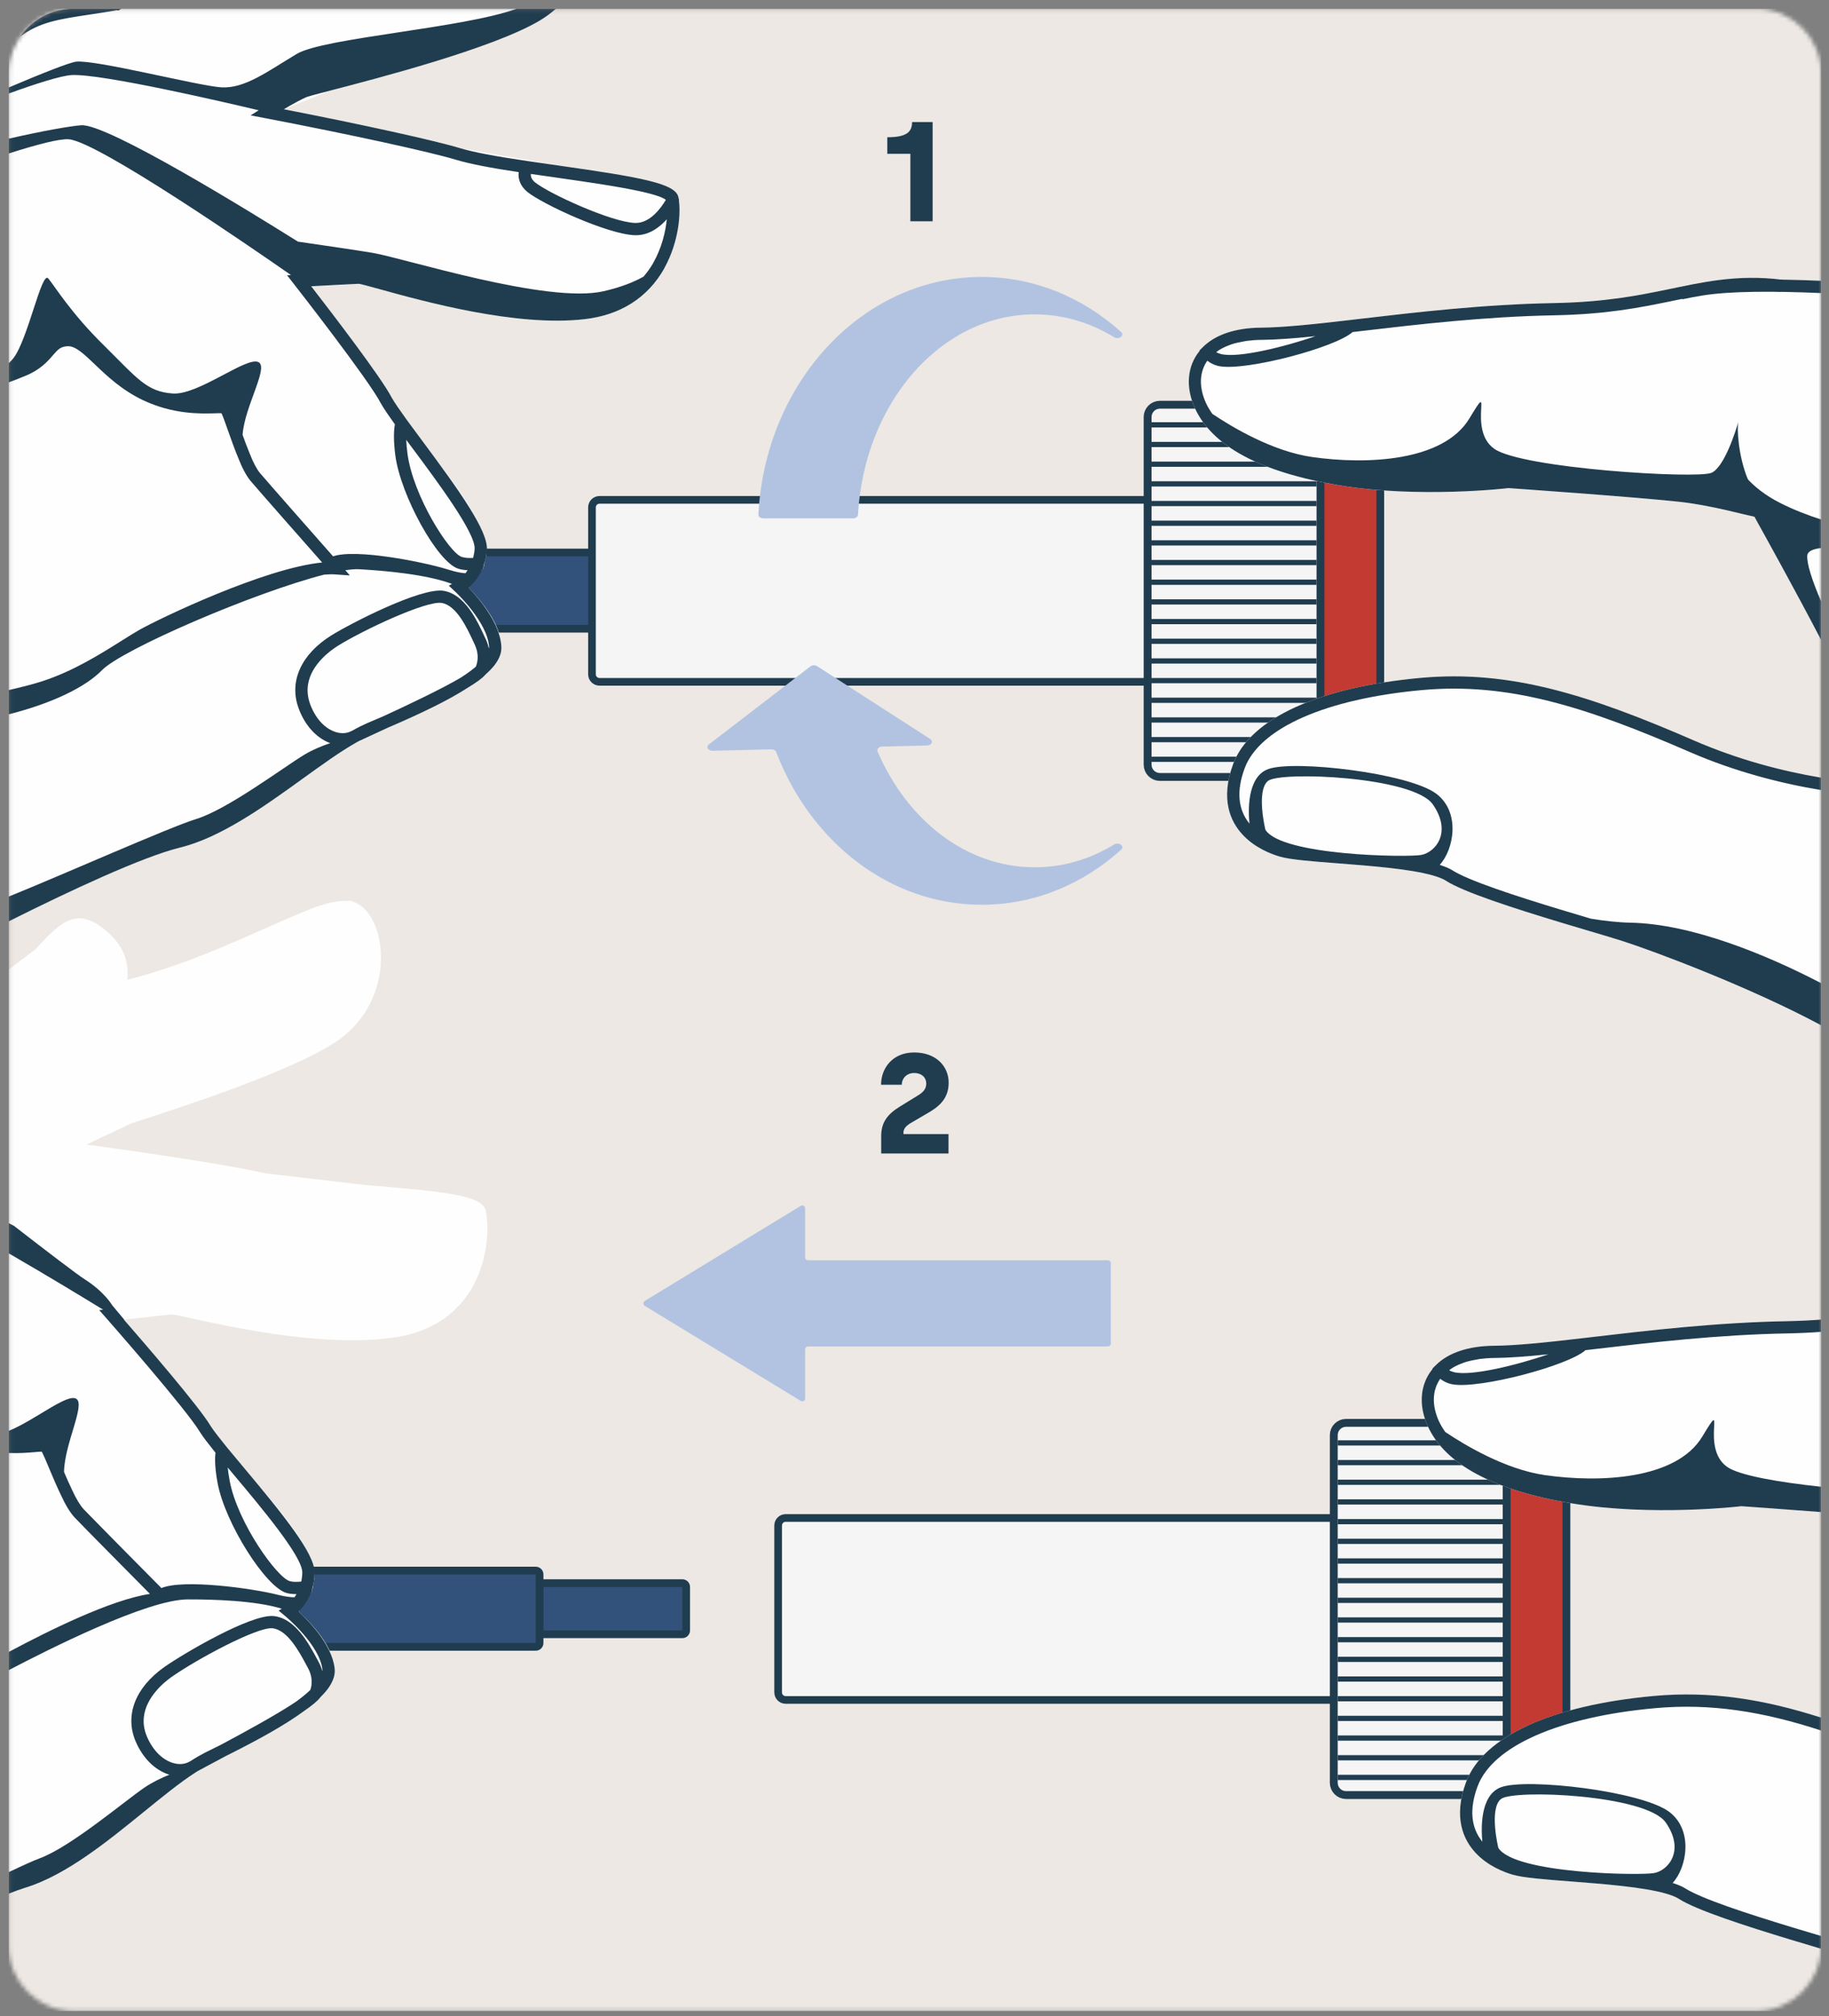 <svg width="441" height="486" viewBox="0 0 441 486" fill="none" xmlns="http://www.w3.org/2000/svg">
<rect x="0" y="0" width="441" height="486" fill="#808080" stroke="none"/>
<mask id="mask0_1792_549" style="mask-type:luminance" maskUnits="userSpaceOnUse" x="2" y="2" width="438" height="483">
<path d="M17.679 2.102H423.535C432.105 2.102 439.112 9.111 439.112 17.678V469.216C439.112 477.782 432.103 484.792 423.535 484.792H17.679C9.111 484.792 2.102 477.783 2.102 469.216V17.678C2.102 9.11 9.109 2.102 17.679 2.102Z" fill="white"/>
</mask>
<g mask="url(#mask0_1792_549)">
<path d="M439.112 2.102H2.102V484.792H439.112V2.102Z" fill="#EDE8E3"/>
<path fill-rule="evenodd" clip-rule="evenodd" d="M143.658 134.111H110.196C109.704 134.111 109.305 134.511 109.305 135.003V149.742C109.305 150.234 109.704 150.634 110.196 150.634H143.658V134.111Z" stroke="#203C4F" stroke-width="3.72" stroke-miterlimit="22.926" stroke-linejoin="round"/>
<path fill-rule="evenodd" clip-rule="evenodd" d="M143.658 134.111H110.196C109.704 134.111 109.305 134.511 109.305 135.003V149.742C109.305 150.234 109.704 150.634 110.196 150.634H143.658V134.111Z" fill="#32527B"/>
<path fill-rule="evenodd" clip-rule="evenodd" d="M331.867 114.578V170.281C331.867 175.743 327.398 180.214 321.935 180.214H317.442V104.646H321.935C327.398 104.646 331.867 109.116 331.867 114.578Z" stroke="#203C4F" stroke-width="3.75" stroke-miterlimit="22.926" stroke-linejoin="round"/>
<path fill-rule="evenodd" clip-rule="evenodd" d="M331.867 114.578V170.281C331.867 175.743 327.398 180.214 321.935 180.214H317.442V104.646H321.935C327.398 104.646 331.867 109.116 331.867 114.578Z" fill="#C33A32"/>
<path fill-rule="evenodd" clip-rule="evenodd" d="M277.656 121.42H144.549C144.059 121.42 143.657 121.821 143.657 122.312V162.55C143.657 163.041 144.059 163.441 144.549 163.441H277.656V121.42Z" stroke="#203C4F" stroke-width="3.69" stroke-miterlimit="22.926" stroke-linejoin="round"/>
<path fill-rule="evenodd" clip-rule="evenodd" d="M277.656 121.42H144.549C144.059 121.42 143.657 121.821 143.657 122.312V162.55C143.657 163.041 144.059 163.441 144.549 163.441H277.656V121.42Z" fill="#F5F5F6"/>
<path fill-rule="evenodd" clip-rule="evenodd" d="M315.437 98.516H279.661C278.558 98.516 277.656 99.419 277.656 100.522V184.339C277.656 185.442 278.558 186.345 279.661 186.345H315.437C316.54 186.345 317.442 185.442 317.442 184.339V100.522C317.442 99.419 316.54 98.516 315.437 98.516Z" stroke="#203C4F" stroke-width="3.79" stroke-miterlimit="22.926" stroke-linejoin="round"/>
<path fill-rule="evenodd" clip-rule="evenodd" d="M315.437 98.516H279.661C278.558 98.516 277.656 99.419 277.656 100.522V184.339C277.656 185.442 278.558 186.345 279.661 186.345H315.437C316.54 186.345 317.442 185.442 317.442 184.339V100.522C317.442 99.419 316.54 98.516 315.437 98.516Z" fill="#F5F5F6"/>
<path d="M277.656 102.408H317.442" stroke="#203C4F" stroke-width="1.26" stroke-miterlimit="22.926" stroke-linejoin="round"/>
<path d="M277.656 107.154H317.442" stroke="#203C4F" stroke-width="1.26" stroke-miterlimit="22.926" stroke-linejoin="round"/>
<path d="M277.656 111.898H317.442" stroke="#203C4F" stroke-width="1.26" stroke-miterlimit="22.926" stroke-linejoin="round"/>
<path d="M277.656 116.639H317.442" stroke="#203C4F" stroke-width="1.26" stroke-miterlimit="22.926" stroke-linejoin="round"/>
<path d="M277.656 126.127H317.442" stroke="#203C4F" stroke-width="1.26" stroke-miterlimit="22.926" stroke-linejoin="round"/>
<path d="M277.656 130.869H317.442" stroke="#203C4F" stroke-width="1.26" stroke-miterlimit="22.926" stroke-linejoin="round"/>
<path d="M277.656 135.611H317.442" stroke="#203C4F" stroke-width="1.26" stroke-miterlimit="22.926" stroke-linejoin="round"/>
<path d="M277.656 121.383H317.442" stroke="#203C4F" stroke-width="1.26" stroke-miterlimit="22.926" stroke-linejoin="round"/>
<path d="M277.656 145.098H317.442" stroke="#203C4F" stroke-width="1.26" stroke-miterlimit="22.926" stroke-linejoin="round"/>
<path d="M277.656 140.355H317.442" stroke="#203C4F" stroke-width="1.26" stroke-miterlimit="22.926" stroke-linejoin="round"/>
<path d="M277.656 149.842H317.442" stroke="#203C4F" stroke-width="1.26" stroke-miterlimit="22.926" stroke-linejoin="round"/>
<path d="M277.656 154.584H317.442" stroke="#203C4F" stroke-width="1.26" stroke-miterlimit="22.926" stroke-linejoin="round"/>
<path d="M277.656 159.328H317.442" stroke="#203C4F" stroke-width="1.26" stroke-miterlimit="22.926" stroke-linejoin="round"/>
<path d="M277.656 164.07H317.442" stroke="#203C4F" stroke-width="1.26" stroke-miterlimit="22.926" stroke-linejoin="round"/>
<path d="M277.656 173.555H317.442" stroke="#203C4F" stroke-width="1.26" stroke-miterlimit="22.926" stroke-linejoin="round"/>
<path d="M277.656 178.299H317.442" stroke="#203C4F" stroke-width="1.26" stroke-miterlimit="22.926" stroke-linejoin="round"/>
<path d="M277.656 168.814H317.442" stroke="#203C4F" stroke-width="1.26" stroke-miterlimit="22.926" stroke-linejoin="round"/>
<path d="M277.656 183.043H317.442" stroke="#203C4F" stroke-width="1.26" stroke-miterlimit="22.926" stroke-linejoin="round"/>
<path d="M268.663 81.303C262.894 77.775 256.377 75.785 249.481 75.785C226.881 75.785 208.379 97.11 206.873 124.099C206.847 124.58 206.321 124.959 205.685 124.959H184.047C183.712 124.959 183.422 124.866 183.19 124.682C182.957 124.501 182.845 124.279 182.859 124.026C184.529 92.084 207.998 66.76 236.709 66.76C249.419 66.76 261.101 71.725 270.321 80.029C270.718 80.387 270.688 80.906 270.253 81.237C269.825 81.565 269.137 81.594 268.663 81.303Z" fill="#B2C3E1"/>
<path d="M211.593 181.148C218.715 197.744 233.009 209.078 249.48 209.078C256.376 209.078 262.893 207.088 268.662 203.56C269.139 203.269 269.824 203.298 270.252 203.626C270.687 203.957 270.718 204.476 270.321 204.834C261.101 213.136 249.419 218.102 236.709 218.102C214.493 218.102 195.424 202.938 187.152 181.286C186.999 180.885 186.522 180.625 185.974 180.637L171.804 180.983C171.307 180.996 170.875 180.789 170.677 180.447C170.478 180.104 170.571 179.725 170.918 179.458L195.402 160.642C195.84 160.307 196.545 160.281 197.02 160.588L224.271 178.128C224.651 178.375 224.786 178.75 224.62 179.106C224.455 179.464 224.041 179.696 223.539 179.708L212.685 179.976C212.299 179.984 211.975 180.118 211.752 180.356C211.529 180.595 211.475 180.872 211.593 181.148Z" fill="#B2C3E1"/>
<path fill-rule="evenodd" clip-rule="evenodd" d="M219.507 53.344H224.87V29.426H219.917C219.917 31.853 218.55 33.083 213.938 33.083V37.08H219.507V53.344Z" fill="#203C4F"/>
<path fill-rule="evenodd" clip-rule="evenodd" d="M429.491 67.405C432.585 67.451 435.815 67.551 439.111 67.693V154.302C432.975 142.499 425.035 128.206 423.792 125.974L423.087 124.68C423.065 124.629 423.034 124.577 423.013 124.537L422.793 124.58L422.779 124.498C420.509 124.089 412.338 121.753 404.768 120.949C393.18 119.716 363.98 117.678 363.684 117.658C363.749 117.676 342.07 120.211 322.692 116.958C303.88 113.797 292.234 107.531 288.091 98.341C285.79 93.241 286.27 88.217 289.245 84.591L289.194 84.506L289.993 83.713C293.047 80.644 297.959 79.016 304.183 78.981C309.294 78.932 316.047 78.256 325.273 77.178L328.156 76.838C341.364 75.291 357.803 73.365 374.732 73.06C387.126 72.817 394.926 71.235 401.802 69.83C409.94 68.17 418.529 66.053 429.491 67.405ZM439.111 247.165C422.05 237.993 398.782 229.268 391.247 226.861C389.596 226.324 386.899 225.524 383.62 224.553C374.525 221.858 360.782 217.773 353.116 214.544C351.169 213.717 349.662 212.977 348.64 212.318C347.952 211.869 346.911 211.445 345.422 211.022C339.932 209.462 330.73 208.752 322.615 208.119C316.411 207.648 311.057 207.228 308.593 206.497C306.503 205.891 302.53 204.388 299.575 201.169C296.784 198.162 294.119 192.754 297.361 184.093C301.48 173.19 317.981 165.653 342.572 163.41C364.113 161.449 383.103 167.487 408.627 178.582C418.971 183.063 429.531 185.862 439.111 187.47V247.165Z" fill="#FEFEFE"/>
<path d="M439.112 237.012C425.918 230.141 407.893 222.71 393.19 222.429C390.055 222.36 386.799 221.988 383.565 221.457C374.539 218.773 361.541 214.893 354.273 211.819C352.504 211.073 351.102 210.377 350.25 209.833C349.501 209.336 348.432 208.909 347.141 208.491C350.56 204.774 352.209 195.792 346.307 191.337C339.644 186.341 312.03 183.131 305.787 185.396C300.511 187.311 300.998 195.981 301.264 198.544C298.475 195.122 298.079 190.623 300.133 185.129C303.777 175.481 319.733 168.454 342.848 166.355C363.752 164.449 382.365 170.388 407.45 181.295C418.182 185.945 429.167 188.823 439.112 190.452V187.471C429.533 185.863 418.973 183.064 408.628 178.583C383.106 167.486 364.114 161.446 342.572 163.41C317.981 165.653 301.479 173.189 297.363 184.092C294.12 192.754 296.783 198.162 299.577 201.168C302.533 204.387 306.504 205.891 308.594 206.497C311.061 207.228 316.413 207.646 322.616 208.12C330.729 208.752 339.931 209.463 345.425 211.022C346.911 211.446 347.955 211.869 348.641 212.317C349.663 212.978 351.17 213.718 353.118 214.543C360.783 217.776 374.525 221.859 383.621 224.553C386.901 225.524 389.598 226.324 391.248 226.862C398.782 229.268 422.05 237.994 439.112 247.165V237.012ZM439.112 125.236C435.689 124.143 432.333 122.822 429.244 121.258C425.642 119.436 423.034 117.333 421.143 115.239L422.795 124.581L423.014 124.536C423.036 124.577 423.064 124.631 423.089 124.681L423.794 125.976C425.035 128.207 432.978 142.501 439.112 154.302V145.007C436.927 139.962 435.575 135.717 435.764 133.895C435.871 132.876 437.141 132.33 439.112 132.111V125.236ZM439.112 67.693C427.614 67.202 416.928 67.192 409.952 68.323C408.236 68.605 406.631 68.91 405.125 69.237L405.641 72.151C407.131 71.823 408.719 71.521 410.421 71.242C417.218 70.143 427.746 70.159 439.112 70.651V67.693ZM342.649 206.101C339.205 206.71 309.03 206.285 305.109 200.028C305.109 200.028 302.819 190.642 305.734 188.251C308.645 185.859 340.798 187.164 345.487 193.924C350.185 200.688 346.077 205.495 342.649 206.101Z" fill="#203C4F"/>
<path d="M421.438 115.562C419.088 109.88 418.762 103.091 419.154 101.644C418.521 103.885 415.75 112.667 412.639 113.987C409.064 115.483 367.042 112.937 360.296 108.195C353.573 103.457 360.561 90.462 354.299 100.863C348.034 111.263 329.551 112.066 316.286 110.16C306.769 108.773 297.022 102.928 292.311 99.766C291.706 98.902 291.166 98.018 290.749 97.095C289.04 93.282 289.185 89.671 291.107 86.946C291.791 87.492 292.604 87.929 293.607 88.19C293.772 88.23 293.95 88.267 294.135 88.297C300.695 89.4 321.912 83.808 326.133 80.045L328.497 79.771C341.64 78.227 358.002 76.314 374.786 76.008C387.451 75.76 395.389 74.138 402.391 72.714C410.289 71.104 418.825 69.023 429.323 70.353L429.815 67.446C418.698 66.012 410.02 68.152 401.804 69.83C394.926 71.233 387.126 72.817 374.733 73.06C357.802 73.364 341.364 75.287 328.155 76.837L325.273 77.176C316.047 78.255 309.295 78.931 304.183 78.982C297.959 79.014 293.047 80.644 289.992 83.711L289.194 84.506L289.245 84.589C286.268 88.212 285.787 93.242 288.091 98.342C292.235 107.53 303.878 113.796 322.695 116.956C342.072 120.21 363.749 117.676 363.685 117.659C363.98 117.679 393.182 119.715 404.768 120.947C412.628 121.784 421.132 124.269 423.013 124.534L421.438 115.562ZM293.824 84.468C294.12 84.272 294.421 84.097 294.749 83.925C295.247 83.66 295.8 83.434 296.369 83.219C296.721 83.089 297.059 82.953 297.435 82.842C298.096 82.651 298.817 82.502 299.553 82.368C299.899 82.309 300.234 82.225 300.592 82.175C301.732 82.03 302.924 81.934 304.202 81.93C304.991 81.918 305.833 81.892 306.698 81.86C306.97 81.842 307.268 81.832 307.547 81.819C308.166 81.785 308.807 81.747 309.462 81.705C309.798 81.687 310.132 81.666 310.472 81.641C311.315 81.58 312.178 81.507 313.079 81.434C313.435 81.395 313.805 81.365 314.174 81.33C315.01 81.252 315.868 81.175 316.765 81.077C316.911 81.066 317.052 81.055 317.19 81.042C309.714 83.602 298.469 86.423 294.357 85.334C293.879 85.209 293.539 85.06 293.256 84.898C293.447 84.755 293.617 84.6 293.824 84.468Z" fill="#203C4F"/>
<path fill-rule="evenodd" clip-rule="evenodd" d="M112.994 141.673C116.39 145.203 124.041 153.942 119.284 160.284C118.697 161.063 117.923 161.835 117.051 162.609L113.011 165.643C101.841 172.699 92.127 175.335 85.948 178.968C72.805 186.694 58.04 200.722 43.411 204.315C33.81 206.672 17.333 214.425 2.102 222.136V17.678C2.102 9.11 9.109 2.102 17.679 2.102H134.026C132.796 3.208 131.408 4.229 129.85 5.133C118.431 11.755 91.251 18.817 79.65 21.832L68.43 26.339C87.447 30.037 104.963 33.898 110.956 35.728L134.67 39.901C154.735 42.751 163.744 44.141 163.691 48.288C163.923 49.903 163.915 52.355 163.446 55.156C161.496 66.863 153.734 75.53 140.801 76.956C119.567 79.297 88.773 68.461 86.523 68.408C84.978 68.468 78.741 68.803 75.034 69.005C79.65 74.966 91.921 90.953 94.421 95.808C99.569 105.505 118.781 124.544 117.214 134.066L116.476 137.227L116.229 137.249L112.994 141.673Z" fill="#FEFEFE"/>
<path d="M88.526 174.325C89.684 173.846 90.895 173.323 92.158 172.781L92.453 172.655C98.117 170.043 106.329 166.17 111.128 163.342C112.486 162.469 113.695 161.594 114.715 160.728C114.988 160.114 115.71 158.076 114.488 155.433L114.249 154.917C112.595 151.345 110.093 145.942 106.486 145.343C102.852 144.738 87.675 151.815 81.463 155.683C79.73 156.766 75.091 160.069 74.281 164.932C74.042 166.375 74.142 167.959 74.751 169.656C75.913 172.891 77.993 175.313 80.457 176.294C81.949 176.893 83.434 176.885 84.637 176.281C84.721 176.24 84.859 176.174 84.962 176.128C86.183 175.423 87.383 174.843 88.526 174.325ZM109.717 142.589L108.212 141.187L108.989 140.762C102.863 138.463 92.843 137.565 86.571 137.217C85.704 137.162 84.563 137.268 83.267 137.463L84.347 138.715L80.806 138.469C80.001 138.415 79.103 138.446 78.145 138.523C61.221 142.862 29.469 156.545 24.586 161.562C20.649 165.61 12.637 169.532 2.102 172.197V166.348C5.372 165.609 8.215 164.871 10.237 164.206C17.638 161.794 24.076 157.756 29.247 154.505C30.821 153.516 32.25 152.621 33.516 151.893C38.502 149.051 63.968 136.893 77.679 135.599C73.135 130.458 62.788 118.718 60.395 115.913C59.401 114.701 58.358 112.752 57.474 110.466C56.567 108.299 55.719 105.892 54.985 103.823C54.436 102.264 53.773 100.379 53.407 99.615C52.997 99.593 52.303 99.615 51.674 99.635C48.205 99.726 41.748 99.899 34.493 96.474C29.365 94.038 25.768 90.609 22.881 87.85C20.29 85.38 18.244 83.425 16.414 83.461C14.613 83.5 13.985 84.224 12.733 85.667C11.466 87.131 9.728 89.137 6.063 90.628C4.918 91.103 3.566 91.626 2.102 92.177V87.559C2.533 87.16 2.906 86.766 3.203 86.381C6.72 81.924 10.043 65.173 11.632 67.117C13.228 69.017 17.098 75.473 25.148 83.353C33.14 91.267 35.388 94.416 41.626 94.857C47.858 95.35 59.846 85.532 62.449 87.376C64.657 88.875 58.968 98.068 58.489 104.821C59.026 106.327 59.597 107.876 60.221 109.362C60.995 111.371 61.891 113.076 62.663 114.011C65.058 116.821 75.552 128.728 80.03 133.796L80.303 134.116C85.743 132.214 102.095 135.421 108.276 137.368C110.046 137.923 111.306 138.14 112.23 138.186C112.403 137.961 112.575 137.715 112.746 137.456C111.913 137.413 111.154 137.296 110.488 137.088C105.514 135.573 96.579 119.458 95.31 109.717C94.906 106.543 94.892 104.078 95.212 102.295C93.817 100.341 92.482 98.423 91.813 97.197C88.891 91.524 71.14 68.823 70.963 68.594L69.214 66.364L70.162 66.31C61.141 60.021 23.618 34.126 16.578 33.576C14.401 33.406 9.02 34.788 2.102 37V33.427C10.291 31.558 17.008 30.374 19.611 30.194C25.871 29.763 60.513 51.145 71.831 58.246C78.807 59.259 86.296 60.364 89.825 60.951C97.294 62.193 131.956 73.318 145.51 70.21C149.812 69.227 152.912 67.959 155.18 66.676C155.997 65.705 156.766 64.673 157.432 63.52L157.568 63.259C159.545 59.742 160.471 55.921 160.777 52.858C158.951 54.893 156.4 56.773 153.148 56.703C146.715 56.565 130.867 49.28 127.119 46.235C125.548 44.921 124.86 43.276 125.064 41.495C118.124 40.453 113.331 39.516 110.107 38.56C103.791 36.638 84.447 32.415 64.112 28.517L60.432 27.81L62.378 26.586C54.356 24.676 24.483 17.725 17.284 18.096C14.727 18.245 8.928 20.076 2.102 22.546V21.09C10.119 17.692 16.731 15.057 18.369 14.869C23.175 14.354 47.825 20.719 53.397 21.058C59.025 21.358 64.328 17.334 71.498 13.029C78.001 9.083 111.519 6.864 124.578 2.102H134.036C132.808 3.201 131.42 4.221 129.851 5.132C118.435 11.755 91.253 18.818 79.648 21.832C76.854 22.56 74.646 23.136 74.167 23.307C72.804 23.826 70.407 25.17 68.433 26.337C87.448 30.038 104.962 33.898 110.957 35.726C114.236 36.7 119.529 37.708 127.137 38.813C129.595 39.178 132.131 39.539 134.669 39.902C154.632 42.736 162.836 44.229 163.56 47.491L163.713 48.161L163.692 48.286C163.923 49.903 163.915 52.353 163.449 55.157C162.964 58.071 161.986 61.36 160.271 64.477L160.139 64.75C156.16 71.801 149.473 76.022 140.802 76.956C124.418 78.806 102.252 72.674 91.603 69.727C89.211 69.066 86.952 68.442 86.522 68.41C84.976 68.469 78.74 68.803 75.03 69.006C79.65 74.964 91.92 90.953 94.424 95.807C95.061 96.977 96.575 99.123 97.966 101.066C99.076 102.591 100.347 104.3 101.701 106.118C110.743 118.248 117.643 127.891 117.395 132.463C117.361 133.026 117.297 133.562 117.213 134.064C117.194 134.177 117.166 134.268 117.145 134.372C117.12 134.504 117.094 134.628 117.071 134.753C116.969 135.196 116.853 135.603 116.717 135.941C116.695 136.024 116.676 136.114 116.646 136.197L116.475 137.224L116.231 137.252C116.158 137.416 116.1 137.605 116.024 137.753L115.945 137.936C115.856 138.124 115.759 138.281 115.622 138.481C114.791 139.927 113.805 140.971 112.993 141.671C115.451 144.226 120.603 150.225 120.878 155.828C120.985 157.261 120.458 158.716 119.286 160.284C118.696 161.063 117.922 161.833 117.051 162.609V162.611C116.375 163.436 114.931 164.47 113.013 165.643C107.969 168.933 101.176 172.103 94.663 174.925L93.551 175.4C92.593 175.846 91.641 176.282 90.681 176.726C88.874 177.558 87.439 178.215 86.521 178.653C86.328 178.765 86.15 178.848 85.946 178.969C82.04 181.179 77.629 184.363 72.949 187.736C63.754 194.366 53.333 201.881 43.413 204.315C34.298 206.555 16.676 214.805 2.102 222.107V216.131C14.645 211.082 40.921 199.383 47.278 197.444C54.938 195.088 68.342 184.962 73.436 181.9C75.421 180.709 77.655 179.802 79.652 179.131C79.551 179.093 79.457 179.083 79.36 179.041C76.11 177.746 73.416 174.687 71.968 170.652C69.656 164.231 72.631 157.696 79.896 153.172C84.562 150.268 101.56 141.525 106.971 142.425C112.121 143.281 115.015 149.535 116.931 153.673L117.174 154.184C117.517 154.929 117.72 155.631 117.871 156.312C117.875 156.216 117.934 156.106 117.927 156.008C117.628 149.963 109.797 142.659 109.717 142.589ZM99.331 107.886C98.858 107.252 98.398 106.627 97.946 106.024C97.986 106.94 98.076 108.029 98.246 109.336C99.568 119.5 108.368 133.354 111.349 134.256H111.351C112.068 134.484 112.98 134.56 114.066 134.496C114.086 134.424 114.109 134.356 114.126 134.282C114.277 133.668 114.398 133.009 114.44 132.292C114.651 128.432 105.431 116.068 99.331 107.886ZM160.536 48.196C160.498 48.161 160.469 48.124 160.425 48.09C160.343 48.036 160.253 47.977 160.159 47.918C160.043 47.854 159.921 47.786 159.785 47.719C159.666 47.664 159.531 47.601 159.393 47.546C159.233 47.48 159.067 47.412 158.887 47.346C158.724 47.291 158.554 47.231 158.371 47.174C158.175 47.108 157.971 47.043 157.752 46.978C157.546 46.92 157.34 46.858 157.119 46.796C156.893 46.736 156.658 46.672 156.418 46.608C156.177 46.548 155.928 46.488 155.666 46.424C155.423 46.367 155.169 46.304 154.915 46.246C154.623 46.181 154.329 46.113 154.023 46.051C153.785 45.998 153.535 45.946 153.286 45.896C152.939 45.826 152.59 45.752 152.232 45.68C152.013 45.641 151.786 45.595 151.564 45.553C151.151 45.473 150.736 45.395 150.308 45.316C150.134 45.283 149.958 45.254 149.785 45.221C149.292 45.135 148.795 45.044 148.286 44.96C148.196 44.94 148.107 44.926 148.013 44.911C143.443 44.135 138.409 43.423 134.25 42.826C132.148 42.533 130.048 42.232 127.99 41.928C127.932 42.691 128.265 43.335 129.001 43.953C132.316 46.642 147.532 53.623 153.208 53.746C156.751 53.821 159.425 50.078 160.536 48.196ZM29.231 2.102L28.571 2.534L28.175 2.468C25.804 2.876 23.664 3.201 21.689 3.499C14.173 4.633 9.586 5.321 4.922 8.767C7.746 4.744 12.418 2.102 17.679 2.102H29.231Z" fill="#203C4F"/>
<path fill-rule="evenodd" clip-rule="evenodd" d="M164.515 382.564H117.479C116.99 382.564 116.587 382.968 116.587 383.457V392.141C116.587 392.629 116.986 393.032 117.479 393.032H164.515V382.564Z" stroke="#203C4F" stroke-width="3.72" stroke-miterlimit="22.926" stroke-linejoin="round"/>
<path fill-rule="evenodd" clip-rule="evenodd" d="M164.515 382.564H117.479C116.99 382.564 116.587 382.968 116.587 383.457V392.141C116.587 392.629 116.986 393.032 117.479 393.032H164.515V382.564Z" fill="#32527B"/>
<path fill-rule="evenodd" clip-rule="evenodd" d="M129.168 379.537H29.104C28.613 379.537 28.213 379.939 28.213 380.429V395.168C28.213 395.658 28.612 396.06 29.104 396.06H129.168V379.537Z" stroke="#203C4F" stroke-width="3.72" stroke-miterlimit="22.926" stroke-linejoin="round"/>
<path fill-rule="evenodd" clip-rule="evenodd" d="M129.168 379.537H29.104C28.613 379.537 28.213 379.939 28.213 380.429V395.168C28.213 395.658 28.612 396.06 29.104 396.06H129.168V379.537Z" fill="#32527B"/>
<path fill-rule="evenodd" clip-rule="evenodd" d="M376.752 360.006V415.71C376.752 421.172 372.283 425.642 366.82 425.642H362.328V350.074H366.82C372.283 350.074 376.752 354.544 376.752 360.006Z" stroke="#203C4F" stroke-width="3.75" stroke-miterlimit="22.926" stroke-linejoin="round"/>
<path fill-rule="evenodd" clip-rule="evenodd" d="M376.752 360.006V415.71C376.752 421.172 372.283 425.642 366.82 425.642H362.328V350.074H366.82C372.283 350.074 376.752 354.544 376.752 360.006Z" fill="#C33A32"/>
<path fill-rule="evenodd" clip-rule="evenodd" d="M322.542 366.848H189.436C188.945 366.848 188.543 367.247 188.543 367.739V407.976C188.543 408.468 188.945 408.869 189.436 408.869H322.542V366.848Z" stroke="#203C4F" stroke-width="3.69" stroke-miterlimit="22.926" stroke-linejoin="round"/>
<path fill-rule="evenodd" clip-rule="evenodd" d="M322.542 366.848H189.436C188.945 366.848 188.543 367.247 188.543 367.739V407.976C188.543 408.468 188.945 408.869 189.436 408.869H322.542V366.848Z" fill="#F5F5F6"/>
<path fill-rule="evenodd" clip-rule="evenodd" d="M360.323 343.945H324.548C323.444 343.945 322.542 344.847 322.542 345.95V429.767C322.542 430.87 323.444 431.773 324.548 431.773H360.323C361.426 431.773 362.329 430.87 362.329 429.767V345.95C362.329 344.847 361.426 343.945 360.323 343.945Z" stroke="#203C4F" stroke-width="3.79" stroke-miterlimit="22.926" stroke-linejoin="round"/>
<path fill-rule="evenodd" clip-rule="evenodd" d="M360.323 343.945H324.548C323.444 343.945 322.542 344.847 322.542 345.95V429.767C322.542 430.87 323.444 431.773 324.548 431.773H360.323C361.426 431.773 362.329 430.87 362.329 429.767V345.95C362.329 344.847 361.426 343.945 360.323 343.945Z" fill="#F5F5F6"/>
<path d="M322.542 347.834H362.329" stroke="#203C4F" stroke-width="1.26" stroke-miterlimit="22.926" stroke-linejoin="round"/>
<path d="M322.542 352.582H362.329" stroke="#203C4F" stroke-width="1.26" stroke-miterlimit="22.926" stroke-linejoin="round"/>
<path d="M322.542 357.324H362.329" stroke="#203C4F" stroke-width="1.26" stroke-miterlimit="22.926" stroke-linejoin="round"/>
<path d="M322.542 362.066H362.329" stroke="#203C4F" stroke-width="1.26" stroke-miterlimit="22.926" stroke-linejoin="round"/>
<path d="M322.542 371.553H362.329" stroke="#203C4F" stroke-width="1.26" stroke-miterlimit="22.926" stroke-linejoin="round"/>
<path d="M322.542 376.297H362.329" stroke="#203C4F" stroke-width="1.26" stroke-miterlimit="22.926" stroke-linejoin="round"/>
<path d="M322.542 381.039H362.329" stroke="#203C4F" stroke-width="1.26" stroke-miterlimit="22.926" stroke-linejoin="round"/>
<path d="M322.542 366.811H362.329" stroke="#203C4F" stroke-width="1.26" stroke-miterlimit="22.926" stroke-linejoin="round"/>
<path d="M322.542 390.525H362.329" stroke="#203C4F" stroke-width="1.26" stroke-miterlimit="22.926" stroke-linejoin="round"/>
<path d="M322.542 385.783H362.329" stroke="#203C4F" stroke-width="1.26" stroke-miterlimit="22.926" stroke-linejoin="round"/>
<path d="M322.542 395.27H362.329" stroke="#203C4F" stroke-width="1.26" stroke-miterlimit="22.926" stroke-linejoin="round"/>
<path d="M322.542 400.01H362.329" stroke="#203C4F" stroke-width="1.26" stroke-miterlimit="22.926" stroke-linejoin="round"/>
<path d="M322.542 404.754H362.329" stroke="#203C4F" stroke-width="1.26" stroke-miterlimit="22.926" stroke-linejoin="round"/>
<path d="M322.542 409.498H362.329" stroke="#203C4F" stroke-width="1.26" stroke-miterlimit="22.926" stroke-linejoin="round"/>
<path d="M322.542 418.982H362.329" stroke="#203C4F" stroke-width="1.26" stroke-miterlimit="22.926" stroke-linejoin="round"/>
<path d="M322.542 423.727H362.329" stroke="#203C4F" stroke-width="1.26" stroke-miterlimit="22.926" stroke-linejoin="round"/>
<path d="M322.542 414.24H362.329" stroke="#203C4F" stroke-width="1.26" stroke-miterlimit="22.926" stroke-linejoin="round"/>
<path d="M322.542 428.469H362.329" stroke="#203C4F" stroke-width="1.26" stroke-miterlimit="22.926" stroke-linejoin="round"/>
<path fill-rule="evenodd" clip-rule="evenodd" d="M439.101 469.779C430.013 467.084 416.754 463.121 409.276 459.971C407.329 459.145 405.821 458.404 404.8 457.745C404.113 457.296 403.071 456.872 401.583 456.449C396.092 454.889 386.89 454.179 378.776 453.546C372.571 453.075 367.217 452.656 364.753 451.924C362.663 451.318 358.69 449.815 355.735 446.596C352.943 443.589 350.279 438.181 353.521 429.52C357.64 418.617 374.141 411.08 398.733 408.837C412.445 407.588 425.123 409.583 439.112 414.058V469.216C439.112 469.405 439.108 469.593 439.101 469.779ZM439.112 364.503C429.086 363.731 420.008 363.096 419.843 363.086C419.908 363.103 398.231 365.638 378.852 362.385C360.04 359.224 348.394 352.958 344.251 343.768C341.95 338.668 342.429 333.644 345.405 330.018L345.354 329.933L346.153 329.141C349.207 326.071 354.119 324.443 360.343 324.408C365.454 324.36 372.207 323.683 381.433 322.606L384.316 322.266C397.524 320.718 413.963 318.792 430.892 318.487C433.882 318.428 436.605 318.292 439.112 318.098V364.503Z" fill="#FEFEFE"/>
<path d="M439.112 466.702C430.119 464.026 417.538 460.25 410.433 457.245C408.663 456.499 407.261 455.803 406.408 455.259C405.66 454.762 404.591 454.335 403.3 453.917C406.719 450.2 408.368 441.218 402.466 436.763C395.803 431.767 368.189 428.557 361.946 430.822C356.67 432.737 357.157 441.407 357.423 443.97C354.634 440.548 354.238 436.05 356.292 430.555C359.936 420.908 375.893 413.88 399.007 411.781C412.542 410.547 425.118 412.603 439.112 417.166V414.056C425.124 409.58 412.444 407.586 398.731 408.836C374.14 411.079 357.638 418.615 353.522 429.518C350.279 438.18 352.943 443.588 355.736 446.595C358.692 449.813 362.663 451.317 364.753 451.923C367.22 452.655 372.572 453.073 378.776 453.546C386.888 454.178 396.091 454.889 401.584 456.448C403.07 456.872 404.114 457.295 404.8 457.743C405.821 458.404 407.329 459.145 409.278 459.969C416.754 463.123 430.012 467.085 439.101 469.778C439.108 469.592 439.112 469.404 439.112 469.215V466.702ZM398.808 451.527C395.364 452.136 365.189 451.711 361.268 445.455C361.268 445.455 358.978 436.068 361.893 433.677C364.804 431.285 396.957 432.59 401.646 439.351C406.343 446.114 402.236 450.921 398.808 451.527Z" fill="#203C4F"/>
<path d="M439.112 358.401C428.936 357.322 419.381 355.68 416.456 353.624C409.733 348.885 416.721 335.891 410.458 346.291C404.194 356.691 385.711 357.494 372.446 355.588C362.929 354.201 353.182 348.356 348.471 345.194C347.866 344.33 347.326 343.446 346.909 342.523C345.2 338.71 345.346 335.099 347.267 332.374C347.951 332.92 348.764 333.357 349.768 333.618C349.932 333.658 350.11 333.695 350.296 333.726C356.856 334.828 378.071 329.236 382.293 325.473L384.657 325.199C397.8 323.656 414.163 321.742 430.946 321.436C433.911 321.378 436.618 321.246 439.112 321.057V318.1C436.605 318.293 433.883 318.429 430.893 318.488C413.962 318.792 397.524 320.716 384.315 322.266L381.433 322.604C372.207 323.683 365.455 324.36 360.343 324.41C354.119 324.442 349.207 326.072 346.152 329.139L345.354 329.934L345.405 330.017C342.428 333.641 341.948 338.67 344.251 343.77C348.395 352.959 360.038 359.224 378.855 362.384C398.232 365.638 419.908 363.104 419.845 363.087C420.009 363.097 429.087 363.731 439.112 364.503V358.401ZM349.984 329.896C350.28 329.701 350.581 329.526 350.908 329.353C351.407 329.088 351.96 328.862 352.529 328.647C352.881 328.517 353.219 328.381 353.596 328.27C354.256 328.079 354.978 327.93 355.713 327.796C356.059 327.738 356.393 327.653 356.753 327.603C357.893 327.458 359.084 327.362 360.362 327.358C361.151 327.346 361.993 327.321 362.858 327.288C363.129 327.27 363.428 327.26 363.707 327.247C364.326 327.213 364.967 327.175 365.621 327.133C365.958 327.115 366.293 327.094 366.633 327.069C367.475 327.008 368.338 326.936 369.239 326.862C369.595 326.823 369.964 326.793 370.334 326.758C371.171 326.681 372.028 326.603 372.926 326.506C373.071 326.494 373.213 326.483 373.35 326.47C365.874 329.03 354.629 331.851 350.518 330.762C350.039 330.637 349.699 330.488 349.416 330.326C349.607 330.183 349.777 330.028 349.984 329.896Z" fill="#203C4F"/>
<path fill-rule="evenodd" clip-rule="evenodd" d="M71.986 388.475C75.581 391.803 83.724 400.085 79.343 406.692C78.801 407.502 78.073 408.318 77.248 409.14L73.39 412.404C62.646 420.094 53.101 423.289 47.142 427.273C34.469 435.745 20.54 450.604 6.143 455.037C4.903 455.418 3.549 455.902 2.102 456.47V233.724L8.612 228.78C15.252 221.397 18.778 218.926 25.368 224.169L25.366 224.21C29.441 227.52 31.152 231.324 30.709 236.187C44.494 232.664 55.585 227.45 67.326 222.321C75.846 218.6 79.558 216.914 84.777 217.182L84.794 217.288C93.272 219.401 96.448 240.927 80.916 251.189C69.9 258.46 43.173 267.082 31.765 270.764L20.826 275.912C40.025 278.503 57.734 281.345 63.823 282.826L87.738 285.62C107.935 287.304 117.009 288.171 117.197 292.314C117.521 293.913 117.655 296.362 117.349 299.185C116.079 310.985 108.832 320.085 96.003 322.259C74.939 325.823 43.571 316.787 41.321 316.863C39.781 317.013 33.575 317.709 29.885 318.126C34.838 323.809 48.015 339.06 50.791 343.762C56.492 353.145 76.771 371.04 75.759 380.637L75.205 383.835L74.961 383.872L71.986 388.475Z" fill="#FEFEFE"/>
<path fill-rule="evenodd" clip-rule="evenodd" d="M212.471 278.07H228.7V273.389H217.835V273.115C217.835 272.227 218.279 271.545 219.476 270.792L224.259 267.99C227.095 266.282 228.734 264.266 228.734 260.987C228.734 256.954 225.591 253.709 220.432 253.709C215.205 253.709 212.437 257.501 212.437 261.499H217.425C217.425 260.03 218.553 258.663 220.398 258.663C222.277 258.663 223.336 259.791 223.336 261.192C223.336 262.456 222.653 263.241 221.457 263.994L217.015 266.727C213.838 268.674 212.471 270.69 212.471 273.867V278.07Z" fill="#203C4F"/>
<path d="M49.446 422.489C50.576 421.943 51.754 421.352 52.985 420.738L53.271 420.595C58.775 417.66 66.75 413.318 71.377 410.217C72.681 409.267 73.838 408.324 74.806 407.401C75.043 406.771 75.647 404.693 74.273 402.127L74.005 401.626C72.147 398.155 69.336 392.907 65.702 392.516C62.038 392.124 47.296 400.066 41.318 404.287C39.65 405.468 35.209 409.034 34.684 413.936C34.528 415.391 34.721 416.966 35.427 418.624C36.773 421.788 38.99 424.083 41.506 424.922C43.031 425.433 44.512 425.339 45.679 424.667C45.76 424.62 45.895 424.546 45.995 424.495C47.173 423.721 48.336 423.071 49.446 422.489ZM68.768 389.58L67.184 388.268L67.936 387.798C61.686 385.858 51.63 385.541 45.349 385.556C35.554 385.503 11.313 397.801 2.102 402.615V398.227C11.879 393.022 26.624 385.687 36.153 384.228C31.318 379.358 20.536 368.464 17.986 365.802C16.922 364.649 15.768 362.764 14.755 360.533C13.723 358.423 12.738 356.068 11.884 354.046C11.247 352.521 10.476 350.677 10.065 349.935C9.655 349.938 8.964 349.999 8.337 350.056C6.793 350.186 4.656 350.366 2.102 350.26V344.928C8.337 342.416 16.198 335.829 18.386 337.195C20.675 338.563 15.529 348.07 15.44 354.839C16.064 356.311 16.724 357.825 17.433 359.273C18.321 361.233 19.314 362.882 20.138 363.772C22.693 366.438 33.858 377.719 38.621 382.518L38.912 382.823C44.234 380.61 60.743 382.864 67.027 384.452C68.827 384.903 70.097 385.047 71.021 385.038C71.181 384.806 71.339 384.55 71.495 384.281C70.66 384.286 69.896 384.212 69.219 384.044C64.165 382.819 54.314 367.249 52.482 357.596C51.896 354.452 51.739 351.991 51.955 350.193C50.45 348.322 49.007 346.485 48.268 345.299C45.022 339.806 25.987 318.169 25.797 317.951L23.923 315.826L24.865 315.716C20.95 313.31 11.866 307.774 2.102 302.133V294.861L3.354 295.499C11.579 301.871 18.631 307.255 20.386 308.366C25.171 311.393 27.028 314.617 27.028 314.617L29.956 318.118L29.883 318.127C34.838 323.808 48.014 339.06 50.794 343.761C51.498 344.893 53.133 346.948 54.634 348.807C55.83 350.265 57.199 351.898 58.656 353.634C68.384 365.22 75.83 374.449 75.846 379.028C75.845 379.59 75.813 380.13 75.759 380.636C75.746 380.75 75.723 380.842 75.707 380.947C75.691 381.081 75.671 381.206 75.656 381.331C75.579 381.78 75.487 382.193 75.371 382.538C75.354 382.623 75.34 382.714 75.315 382.798L75.204 383.834L74.962 383.875C74.899 384.043 74.851 384.236 74.783 384.387L74.715 384.574C74.638 384.768 74.551 384.93 74.426 385.138C73.679 386.628 72.754 387.728 71.986 388.474C74.586 390.883 80.076 396.573 80.676 402.152C80.865 403.576 80.423 405.06 79.343 406.693C78.8 407.503 78.071 408.317 77.248 409.141V409.145C76.62 410.006 75.239 411.123 73.392 412.405C68.546 415.982 61.948 419.538 55.608 422.733L54.526 423.271C53.596 423.771 52.671 424.263 51.738 424.761C49.983 425.696 48.588 426.435 47.697 426.926C47.509 427.049 47.338 427.141 47.14 427.275C43.368 429.707 39.15 433.141 34.673 436.778C25.876 443.93 15.908 452.036 6.146 455.038C4.936 455.41 3.579 455.901 2.102 456.491V451.306C5.433 449.721 8.091 448.516 9.607 447.956C17.117 445.16 29.912 434.276 34.821 430.923C36.734 429.621 38.912 428.585 40.867 427.801C40.764 427.768 40.67 427.763 40.571 427.727C37.25 426.623 34.384 423.724 32.704 419.78C30.026 413.503 32.618 406.808 39.609 401.871C44.098 398.703 60.563 388.991 66.017 389.575C71.208 390.133 74.458 396.208 76.611 400.228L76.883 400.725C77.268 401.449 77.512 402.138 77.702 402.808C77.7 402.713 77.753 402.599 77.74 402.503C77.091 396.483 68.852 389.646 68.768 389.58ZM56.391 355.536C55.882 354.931 55.387 354.333 54.901 353.758C54.994 354.669 55.148 355.751 55.393 357.046C57.3 367.117 66.886 380.438 69.915 381.167H69.917C70.647 381.353 71.56 381.376 72.641 381.25C72.657 381.175 72.676 381.107 72.688 381.033C72.803 380.41 72.886 379.745 72.888 379.027C72.875 375.162 62.955 363.353 56.391 355.536Z" fill="#203C4F"/>
<path d="M193.086 290.68L155.482 313.592C155.268 313.723 155.146 313.942 155.146 314.196C155.146 314.452 155.268 314.671 155.482 314.802L193.086 337.716C193.306 337.85 193.56 337.852 193.782 337.724C194.004 337.595 194.131 337.371 194.131 337.111V325.295C194.131 324.907 194.442 324.59 194.822 324.59H267.141C267.521 324.59 267.832 324.273 267.832 323.885V304.51C267.832 304.122 267.518 303.805 267.141 303.805H194.822C194.446 303.805 194.131 303.488 194.131 303.1V291.284C194.131 291.024 194.004 290.8 193.782 290.671C193.56 290.542 193.306 290.545 193.086 290.68Z" fill="#B2C3E1"/>
</g>
</svg>
